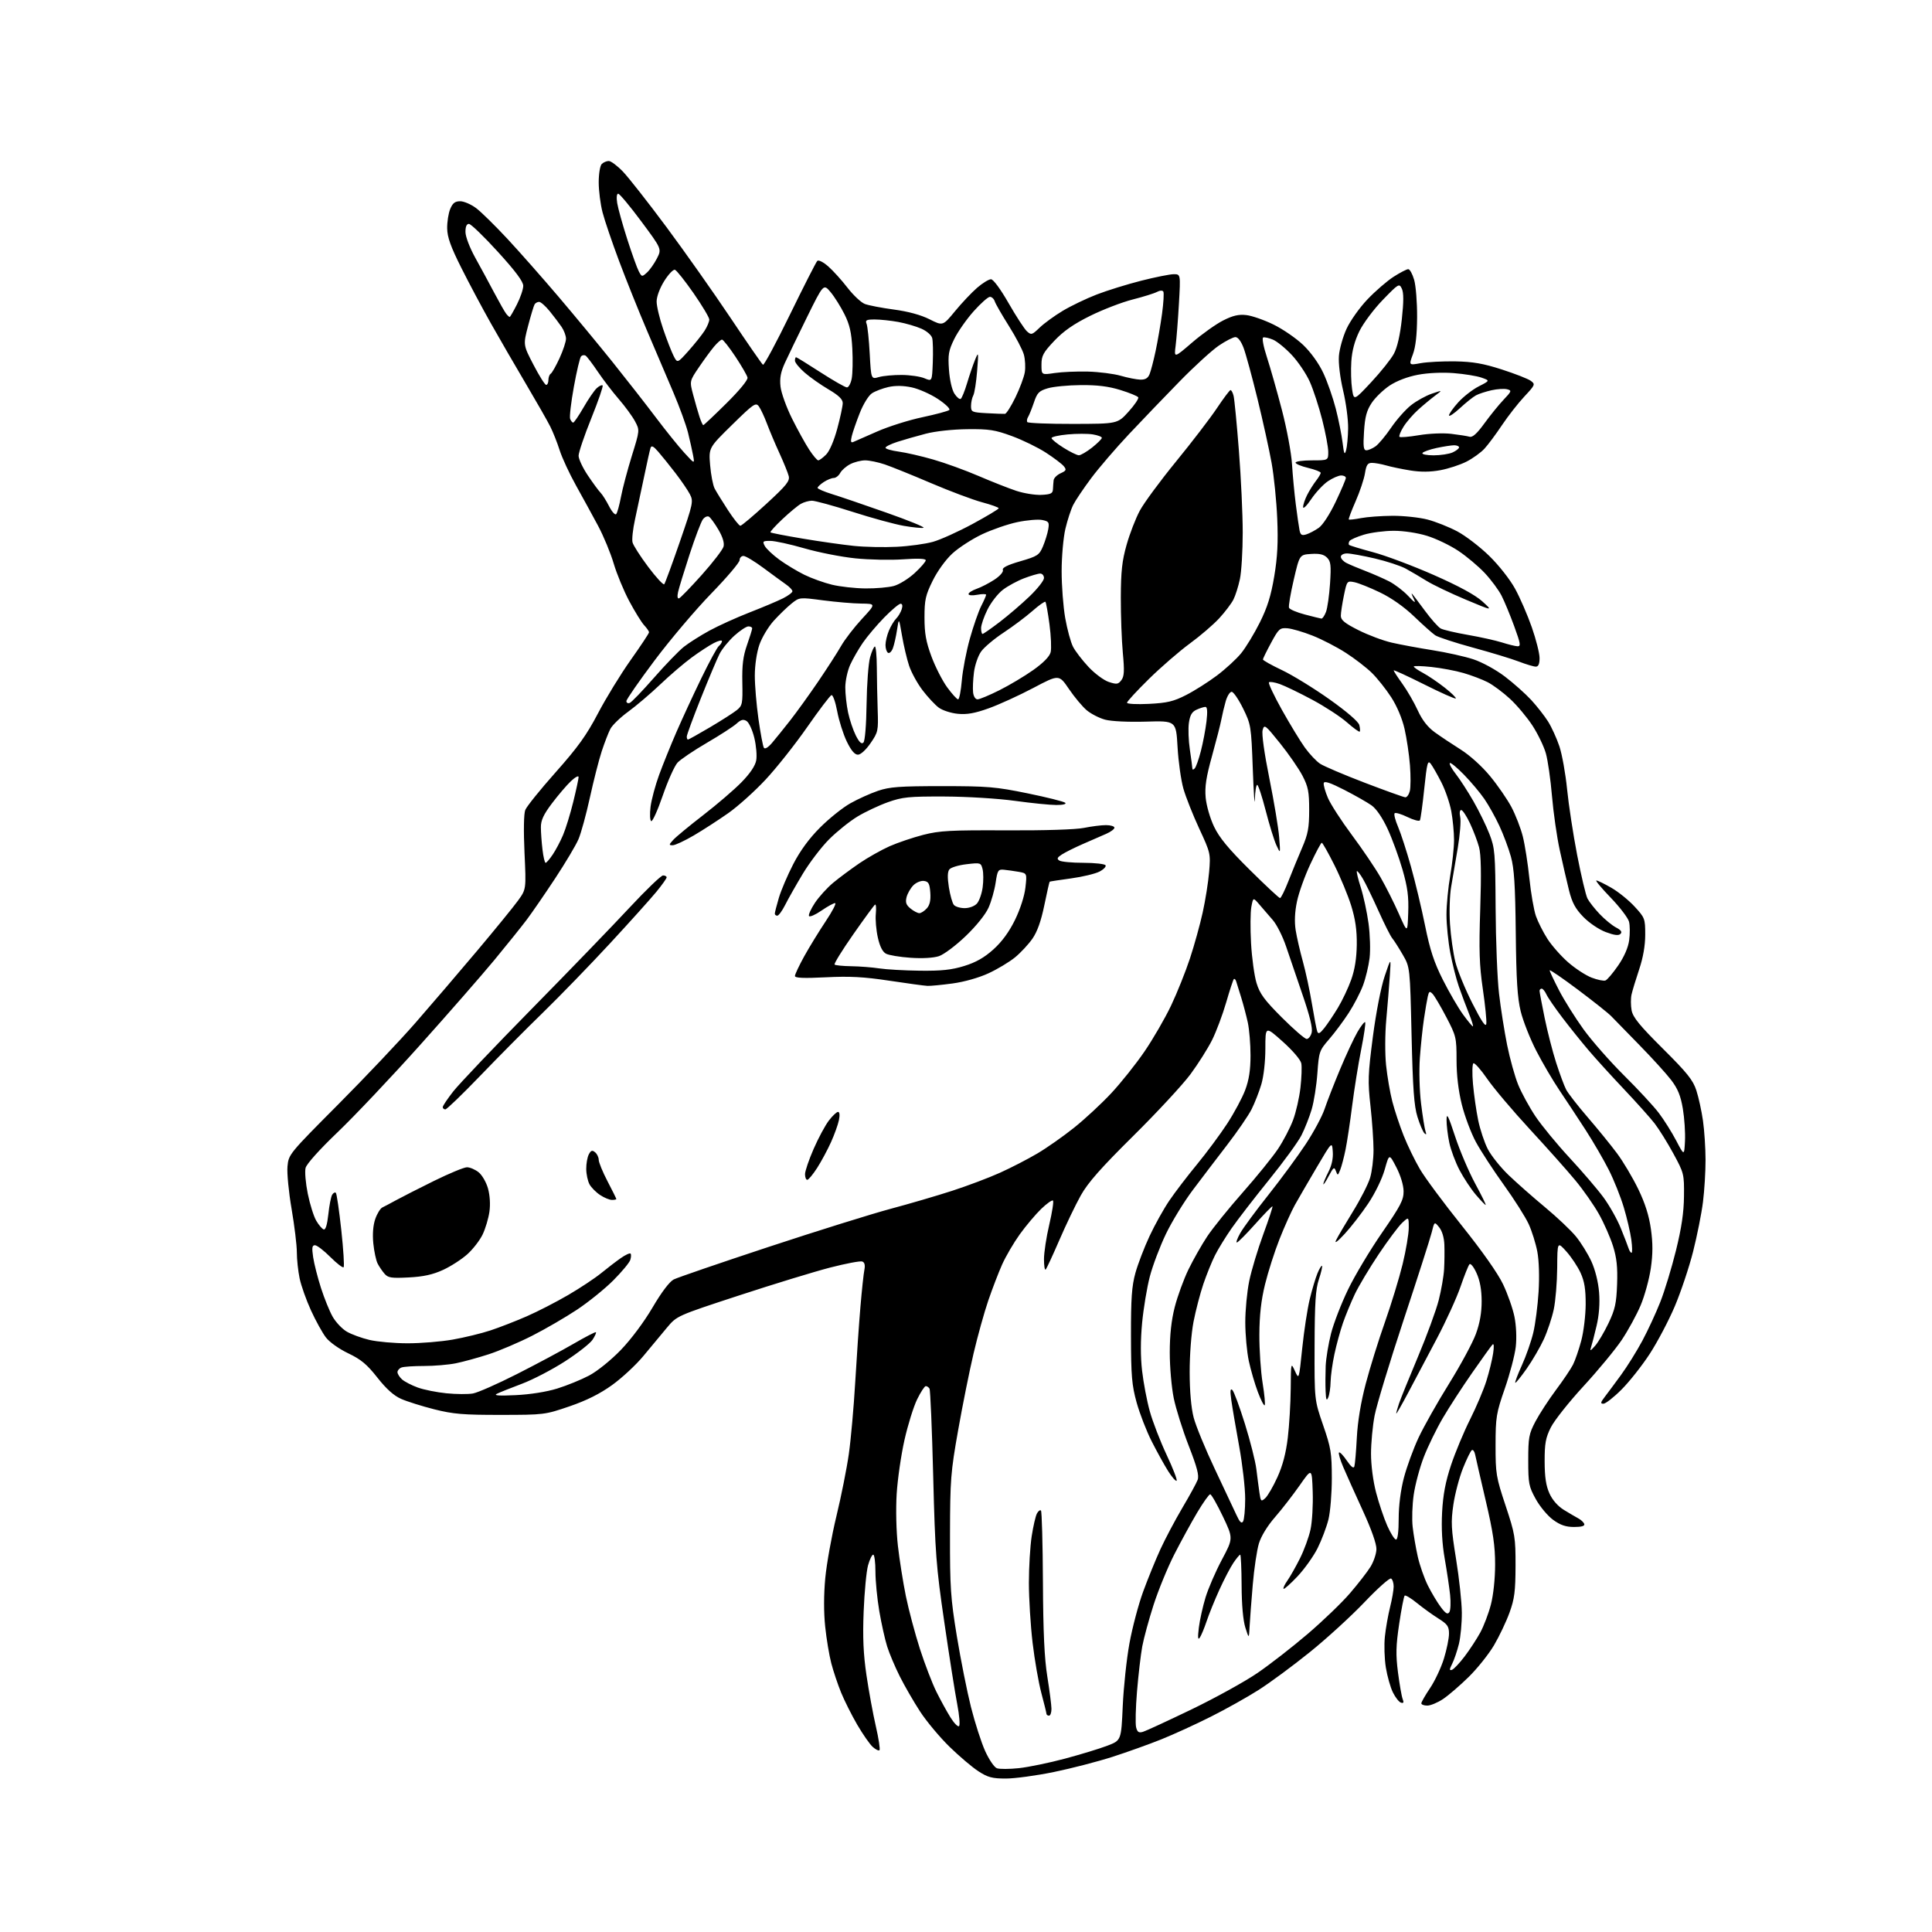 <?xml version="1.0" encoding="UTF-8" standalone="no"?>
<svg 
  version="1.1" 
  xmlns="http://www.w3.org/2000/svg" 
  xmlns:xlink="http://www.w3.org/1999/xlink" 
  xmlns:svg="http://www.w3.org/2000/svg"
  xmlns:rdf="http://www.w3.org/1999/02/22-rdf-syntax-ns#"
  xmlns:cc="http://creativecommons.org/ns#"
  xmlns:dc="http://purl.org/dc/elements/1.1/"
  viewBox="0 0 768 768"
  width="768"
  height="768"
>
<style>svg {background-color: white; }</style>"
<path stroke="none" fill="black" fill-rule="evenodd" d="M399.83,707.00C394.43,707.00 392.67,706.53 388.95,704.12C386.50,702.54 381.33,698.15 377.45,694.37C373.58,690.59 368.32,684.30 365.77,680.39C363.22,676.48 359.58,670.18 357.68,666.39C355.78,662.60 353.52,657.25 352.66,654.50C351.79,651.75 350.39,645.45 349.54,640.50C348.70,635.55 348.00,628.46 348.00,624.75C348.00,621.04 347.60,618.00 347.12,618.00C346.64,618.00 345.71,619.91 345.06,622.25C344.41,624.59 343.63,632.80 343.32,640.50C342.90,650.92 343.19,657.43 344.44,665.96C345.37,672.26 347.05,681.40 348.17,686.27C349.29,691.14 349.94,695.39 349.61,695.72C349.28,696.05 348.07,695.46 346.91,694.42C345.75,693.37 342.99,689.41 340.77,685.61C338.56,681.81 335.67,676.06 334.35,672.82C333.03,669.59 331.28,664.36 330.46,661.22C329.63,658.07 328.53,651.48 328.02,646.57C327.43,640.91 327.44,633.86 328.06,627.30C328.60,621.62 330.59,610.56 332.48,602.73C334.38,594.90 336.60,583.77 337.42,578.00C338.24,572.23 339.38,559.40 339.96,549.50C340.54,539.60 341.47,526.10 342.03,519.50C342.59,512.90 343.30,506.26 343.61,504.75C343.97,502.92 343.70,501.82 342.77,501.47C342.01,501.17 336.24,502.27 329.94,503.89C323.65,505.52 307.38,510.50 293.78,514.96C269.06,523.06 269.06,523.06 265.11,527.78C262.94,530.38 258.74,535.42 255.78,539.00C252.82,542.58 247.21,547.79 243.32,550.58C238.45,554.08 233.17,556.72 226.37,559.05C216.64,562.38 216.25,562.43 199.00,562.44C184.13,562.46 180.16,562.12 172.61,560.22C167.73,558.98 161.80,557.12 159.46,556.08C156.54,554.80 153.54,552.10 150.01,547.61C145.89,542.37 143.53,540.40 138.44,537.97C134.77,536.22 130.97,533.51 129.54,531.64C128.16,529.83 125.50,525.01 123.63,520.93C121.76,516.84 119.72,511.12 119.11,508.20C118.50,505.29 118.00,500.61 118.00,497.81C118.00,495.01 117.06,487.27 115.92,480.61C114.77,473.95 114.03,466.32 114.28,463.67C114.72,458.89 114.97,458.59 134.30,439.17C145.07,428.35 158.99,413.65 165.23,406.50C171.47,399.35 182.44,386.52 189.62,378.00C196.79,369.48 204.13,360.48 205.92,358.00C209.18,353.50 209.18,353.50 208.50,339.00C208.10,330.27 208.21,323.50 208.80,321.99C209.33,320.61 214.77,313.86 220.88,306.99C229.71,297.05 233.15,292.27 237.70,283.59C240.84,277.58 246.69,268.04 250.70,262.37C254.72,256.71 258.00,251.75 258.00,251.35C258.00,250.95 257.14,249.70 256.08,248.56C255.02,247.43 252.36,243.12 250.16,239.00C247.96,234.88 245.17,228.12 243.95,224.00C242.74,219.88 239.94,213.12 237.74,209.00C235.53,204.88 231.59,197.68 228.98,193.00C226.37,188.32 223.45,182.03 222.48,179.00C221.52,175.97 219.83,171.72 218.73,169.54C217.64,167.36 213.27,159.71 209.03,152.54C204.79,145.37 198.52,134.55 195.11,128.50C191.70,122.45 186.41,112.53 183.37,106.45C179.15,98.04 177.81,94.29 177.76,90.78C177.72,88.25 178.26,84.78 178.96,83.09C179.95,80.72 180.87,80.00 182.94,80.00C184.43,80.00 187.28,81.24 189.29,82.75C191.29,84.26 196.90,89.78 201.76,95.00C206.61,100.22 215.75,110.58 222.06,118.00C228.37,125.42 238.05,137.12 243.57,144.00C249.08,150.88 256.82,160.78 260.75,166.00C264.69,171.22 269.77,177.53 272.04,180.00C276.16,184.50 276.16,184.50 275.51,181.00C275.15,179.07 274.25,175.03 273.50,172.00C272.75,168.97 270.13,161.78 267.67,156.00C265.21,150.22 260.48,139.13 257.16,131.34C253.84,123.55 248.86,111.13 246.09,103.74C243.32,96.34 240.36,87.66 239.53,84.44C238.69,81.22 238.00,75.84 238.00,72.49C238.00,69.09 238.53,65.87 239.20,65.20C239.86,64.54 241.12,64.00 241.99,64.00C242.87,64.00 245.42,65.91 247.66,68.25C249.89,70.59 257.65,80.47 264.88,90.20C272.12,99.94 283.55,116.14 290.29,126.20C297.02,136.27 302.87,144.72 303.29,145.00C303.71,145.28 308.54,136.30 314.02,125.05C319.51,113.80 324.39,104.21 324.88,103.72C325.38,103.22 327.24,104.15 329.25,105.91C331.17,107.60 334.62,111.41 336.91,114.39C339.21,117.36 342.30,120.26 343.79,120.83C345.28,121.40 350.48,122.40 355.34,123.05C361.02,123.81 366.07,125.19 369.49,126.91C374.80,129.59 374.80,129.59 379.65,123.68C382.32,120.44 386.27,116.25 388.43,114.39C390.59,112.52 393.07,111.01 393.93,111.01C394.86,111.02 397.73,114.92 400.95,120.54C403.95,125.77 407.22,130.79 408.22,131.70C409.93,133.25 410.24,133.16 413.27,130.24C415.05,128.53 419.18,125.52 422.45,123.56C425.72,121.60 431.80,118.68 435.97,117.07C440.14,115.46 448.12,112.99 453.71,111.57C459.29,110.16 465.09,109.00 466.58,109.00C469.31,109.00 469.31,109.00 468.64,120.75C468.27,127.21 467.68,134.72 467.33,137.43C466.70,142.35 466.70,142.35 473.86,136.19C477.81,132.79 483.36,128.84 486.20,127.40C490.09,125.43 492.37,124.90 495.43,125.25C497.67,125.50 502.55,127.20 506.27,129.03C509.99,130.85 515.30,134.51 518.07,137.16C521.09,140.06 524.26,144.47 526.02,148.24C527.64,151.68 529.87,158.09 531.00,162.48C532.12,166.87 533.34,172.95 533.70,175.98C534.24,180.46 534.51,181.03 535.09,179.00C535.48,177.62 535.85,173.70 535.90,170.29C535.96,166.87 535.07,160.12 533.92,155.29C532.71,150.14 532.01,144.43 532.24,141.50C532.45,138.75 533.81,133.90 535.27,130.72C536.73,127.54 540.47,122.26 543.60,118.99C546.72,115.71 551.39,111.68 553.97,110.02C556.56,108.36 559.18,107.00 559.80,107.00C560.42,107.00 561.48,108.91 562.15,111.25C562.83,113.59 563.35,120.22 563.32,126.00C563.28,133.13 562.74,137.90 561.64,140.86C560.01,145.23 560.01,145.23 564.75,144.36C567.36,143.89 573.55,143.57 578.50,143.65C585.51,143.78 589.61,144.49 597.02,146.88C602.26,148.57 607.43,150.59 608.50,151.38C610.38,152.75 610.29,152.98 605.93,157.65C603.44,160.32 599.45,165.43 597.06,169.00C594.67,172.57 591.55,176.78 590.11,178.34C588.67,179.91 585.46,182.23 582.96,183.50C580.46,184.78 575.78,186.31 572.56,186.91C568.55,187.65 564.76,187.68 560.60,187.01C557.24,186.47 552.93,185.57 551.01,185.01C549.09,184.46 546.56,184.00 545.38,184.00C543.66,184.00 543.13,184.79 542.59,188.17C542.22,190.47 540.55,195.46 538.88,199.26C537.21,203.07 535.99,206.33 536.17,206.50C536.35,206.68 538.52,206.44 541.00,205.96C543.48,205.48 549.12,205.07 553.54,205.04C557.96,205.02 564.23,205.69 567.46,206.53C570.69,207.37 576.03,209.50 579.32,211.25C582.60,213.00 588.31,217.37 591.99,220.97C595.77,224.65 600.24,230.33 602.25,234.00C604.22,237.57 607.21,244.47 608.91,249.33C610.61,254.19 612.00,259.70 612.00,261.58C612.00,263.94 611.54,265.00 610.51,265.00C609.69,265.00 606.65,264.09 603.76,262.98C600.87,261.87 592.65,259.37 585.50,257.43C578.35,255.48 571.60,253.27 570.50,252.52C569.40,251.77 565.64,248.42 562.15,245.07C558.14,241.23 553.12,237.69 548.56,235.50C544.58,233.58 539.99,231.75 538.38,231.43C535.48,230.85 535.41,230.93 534.22,236.73C533.55,239.97 533.00,243.60 533.00,244.80C533.00,246.49 534.56,247.76 540.01,250.50C543.86,252.44 549.82,254.68 553.26,255.46C556.69,256.25 564.00,257.60 569.50,258.47C575.00,259.34 582.28,260.96 585.68,262.08C589.16,263.23 594.61,266.20 598.18,268.91C601.65,271.55 606.37,275.75 608.67,278.24C610.96,280.73 613.98,284.59 615.38,286.81C616.78,289.03 618.80,293.47 619.88,296.67C620.95,299.88 622.33,307.54 622.94,313.71C623.55,319.87 625.35,331.64 626.94,339.87C628.54,348.10 630.38,355.88 631.04,357.17C631.70,358.45 633.87,361.22 635.87,363.33C637.87,365.44 640.79,367.84 642.36,368.67C644.40,369.73 644.92,370.48 644.16,371.24C643.40,372.00 641.70,371.78 638.30,370.51C635.61,369.50 631.70,366.86 629.40,364.49C626.22,361.22 624.94,358.84 623.70,353.89C622.82,350.37 621.17,343.20 620.03,337.95C618.88,332.71 617.50,323.03 616.94,316.45C616.39,309.88 615.29,302.23 614.50,299.45C613.71,296.68 611.32,291.73 609.19,288.45C607.06,285.18 603.06,280.40 600.30,277.84C597.54,275.28 593.52,272.29 591.36,271.18C589.20,270.08 584.89,268.44 581.77,267.54C578.66,266.63 572.93,265.55 569.05,265.14C565.17,264.72 562.00,264.64 562.00,264.96C562.00,265.28 563.67,266.44 565.71,267.52C567.74,268.61 571.61,271.23 574.29,273.34C576.97,275.45 578.95,277.39 578.69,277.65C578.43,277.91 572.76,275.39 566.11,272.05C559.45,268.72 554.00,266.21 554.00,266.49C554.00,266.77 555.57,269.18 557.49,271.85C559.41,274.52 562.15,279.26 563.58,282.39C565.35,286.26 567.51,289.03 570.34,291.09C572.63,292.74 577.27,295.84 580.66,297.97C584.27,300.24 589.11,304.61 592.31,308.50C595.33,312.15 599.16,317.70 600.82,320.82C602.47,323.95 604.51,329.20 605.34,332.50C606.17,335.80 607.35,343.33 607.96,349.24C608.58,355.15 609.75,361.88 610.57,364.20C611.39,366.52 613.45,370.59 615.15,373.24C616.86,375.89 620.55,380.08 623.37,382.54C626.19,385.01 630.39,387.75 632.71,388.63C635.03,389.52 637.50,390.02 638.21,389.75C638.92,389.47 641.18,386.80 643.24,383.81C645.63,380.34 647.22,376.70 647.62,373.76C647.97,371.22 647.94,367.91 647.57,366.41C647.19,364.91 643.91,360.61 640.28,356.84C636.64,353.08 634.08,350.00 634.59,350.01C635.09,350.01 637.76,351.31 640.52,352.90C643.28,354.48 647.44,357.84 649.77,360.37C653.85,364.80 654.00,365.18 654.00,371.56C654.00,375.87 653.17,380.65 651.60,385.33C650.28,389.27 648.92,393.76 648.57,395.31C648.22,396.86 648.23,399.70 648.59,401.63C649.11,404.39 651.77,407.66 660.98,416.82C670.72,426.51 673.00,429.35 674.34,433.50C675.23,436.25 676.41,441.65 676.96,445.50C677.51,449.35 677.97,456.34 677.98,461.03C677.99,465.72 677.53,473.27 676.96,477.81C676.40,482.35 674.63,491.19 673.05,497.46C671.47,503.72 668.19,513.52 665.77,519.24C663.35,524.95 658.86,533.48 655.79,538.19C652.72,542.90 647.68,549.28 644.58,552.37C641.49,555.47 638.25,558.00 637.39,558.00C636.11,558.00 636.21,557.51 637.94,555.25C639.10,553.74 642.02,549.80 644.43,546.50C646.84,543.20 650.63,537.12 652.84,533.00C655.05,528.88 658.27,521.93 659.99,517.56C661.72,513.20 664.52,503.97 666.23,497.06C668.45,488.05 669.35,481.96 669.41,475.50C669.50,466.72 669.40,466.31 665.20,458.58C662.84,454.23 659.47,448.83 657.73,446.58C655.99,444.34 650.50,438.20 645.53,432.95C640.56,427.70 634.22,420.73 631.44,417.45C628.66,414.18 623.99,408.37 621.07,404.53C618.15,400.70 615.29,396.54 614.72,395.28C614.15,394.03 613.30,393.00 612.84,393.00C612.38,393.00 612.00,393.40 612.00,393.89C612.00,394.38 612.91,399.22 614.02,404.64C615.13,410.06 617.19,418.08 618.60,422.46C620.01,426.84 621.79,431.64 622.56,433.12C623.33,434.61 627.20,439.58 631.16,444.17C635.11,448.75 640.36,455.20 642.81,458.50C645.27,461.80 649.05,468.18 651.23,472.68C653.96,478.32 655.52,483.26 656.27,488.61C657.06,494.28 657.05,498.45 656.22,504.18C655.59,508.48 653.78,515.09 652.19,518.87C650.60,522.64 647.21,528.85 644.66,532.66C642.10,536.47 635.27,544.73 629.48,551.02C623.69,557.31 617.84,564.69 616.48,567.42C614.41,571.56 614.00,573.82 614.02,580.95C614.04,587.18 614.56,590.64 615.94,593.68C617.13,596.31 619.27,598.74 621.67,600.21C623.78,601.50 626.37,603.03 627.44,603.60C628.51,604.17 629.56,605.17 629.77,605.82C630.04,606.61 628.69,607.00 625.73,607.00C622.45,607.00 620.28,606.26 617.40,604.17C615.26,602.62 612.15,598.91 610.50,595.92C607.73,590.91 607.50,589.74 607.50,580.50C607.50,571.44 607.77,569.99 610.35,565.08C611.92,562.11 615.58,556.48 618.48,552.58C621.39,548.69 624.46,544.13 625.30,542.46C626.15,540.78 627.62,536.51 628.57,532.96C629.52,529.41 630.31,522.90 630.33,518.50C630.35,512.51 629.85,509.37 628.31,506.00C627.18,503.52 624.64,499.70 622.67,497.50C619.08,493.50 619.08,493.50 619.01,504.00C618.96,509.77 618.35,517.22 617.63,520.55C616.92,523.87 615.15,529.18 613.71,532.33C612.26,535.49 609.19,540.76 606.89,544.05C604.58,547.34 602.53,549.87 602.34,549.67C602.14,549.48 603.34,546.32 605.00,542.65C606.67,538.98 608.69,533.18 609.51,529.74C610.33,526.31 611.27,519.00 611.61,513.50C611.98,507.57 611.78,501.10 611.12,497.61C610.51,494.36 608.96,489.40 607.67,486.58C606.37,483.76 601.92,476.73 597.77,470.97C593.63,465.21 588.65,457.57 586.71,454.00C584.77,450.43 582.25,443.70 581.09,439.06C579.73,433.55 579.00,427.41 579.00,421.36C579.00,412.46 578.84,411.79 574.92,404.30C572.68,400.01 570.23,395.87 569.48,395.09C568.32,393.89 568.04,394.04 567.57,396.09C567.26,397.42 566.58,401.43 566.05,405.00C565.51,408.57 564.78,415.55 564.42,420.50C564.06,425.57 564.26,433.52 564.90,438.71C565.52,443.77 566.32,448.72 566.66,449.71C567.10,450.95 566.97,451.19 566.24,450.50C565.66,449.95 564.41,447.02 563.47,444.00C562.11,439.64 561.62,432.88 561.12,411.50C560.50,384.50 560.50,384.50 557.61,379.50C556.02,376.75 554.15,373.82 553.46,373.00C552.76,372.18 550.30,367.28 547.98,362.11C545.66,356.95 542.87,351.19 541.76,349.32C540.66,347.45 539.58,346.09 539.37,346.30C539.16,346.51 539.86,349.44 540.94,352.81C542.02,356.18 543.40,362.59 544.01,367.06C544.62,371.53 544.81,377.73 544.43,380.84C544.05,383.95 542.89,388.82 541.84,391.65C540.79,394.48 538.23,399.43 536.14,402.65C534.06,405.87 530.54,410.58 528.33,413.13C524.46,417.59 524.29,418.08 523.68,426.63C523.33,431.51 522.31,437.98 521.41,441.00C520.51,444.02 518.69,448.65 517.36,451.28C516.03,453.91 510.20,461.91 504.41,469.06C498.62,476.22 491.94,484.87 489.57,488.29C487.19,491.70 484.23,496.52 482.99,498.98C481.74,501.45 479.67,506.57 478.37,510.37C477.08,514.17 475.32,520.93 474.45,525.39C473.55,530.05 472.90,538.61 472.91,545.50C472.92,553.09 473.51,559.70 474.50,563.50C475.36,566.80 479.15,576.02 482.93,584.00C486.71,591.98 490.58,600.22 491.55,602.32C492.80,605.06 493.53,605.77 494.13,604.82C494.59,604.09 494.98,600.04 494.98,595.82C494.99,591.59 493.91,582.14 492.57,574.82C491.23,567.49 489.83,559.25 489.45,556.50C488.95,552.81 489.06,551.78 489.89,552.56C490.51,553.14 492.76,559.22 494.89,566.06C497.02,572.90 499.06,580.98 499.42,584.00C499.79,587.02 500.33,591.22 500.64,593.32C501.16,596.89 501.31,597.03 502.97,595.53C503.94,594.65 506.11,590.91 507.79,587.21C509.88,582.63 511.19,577.64 511.92,571.50C512.51,566.55 513.03,557.77 513.08,552.00C513.16,541.56 513.17,541.52 514.76,545.00C516.36,548.50 516.36,548.50 517.65,536.00C518.36,529.12 519.70,520.35 520.63,516.50C521.56,512.65 522.95,507.99 523.72,506.14C524.49,504.29 525.30,502.97 525.52,503.19C525.74,503.41 525.19,505.82 524.28,508.55C522.96,512.50 522.62,517.84 522.57,535.00C522.50,556.50 522.50,556.50 525.95,566.50C529.07,575.52 529.40,577.58 529.42,587.50C529.43,593.55 528.82,600.98 528.08,604.00C527.33,607.02 525.39,612.16 523.77,615.41C522.14,618.66 518.53,623.73 515.75,626.67C512.97,629.61 510.48,631.82 510.24,631.57C509.99,631.32 510.67,629.85 511.76,628.31C512.85,626.76 515.10,622.80 516.75,619.50C518.41,616.20 520.30,611.02 520.95,608.00C521.61,604.98 522.00,598.23 521.82,593.00C521.50,583.50 521.50,583.50 516.64,590.46C513.97,594.28 509.55,599.98 506.82,603.11C503.80,606.58 501.29,610.69 500.42,613.60C499.63,616.23 498.53,623.59 497.99,629.94C497.45,636.30 496.88,643.75 496.74,646.50C496.48,651.50 496.48,651.50 495.05,647.00C494.15,644.17 493.59,637.96 493.56,630.25C493.53,623.51 493.27,618.00 493.00,618.01C492.73,618.01 491.51,619.47 490.30,621.26C489.09,623.04 486.57,627.88 484.70,632.00C482.83,636.12 480.55,641.75 479.64,644.50C478.72,647.25 477.50,650.17 476.93,651.00C476.18,652.08 476.08,650.94 476.56,647.00C476.93,643.98 478.13,638.58 479.22,635.00C480.31,631.42 483.23,624.67 485.72,620.00C490.25,611.50 490.25,611.50 486.08,602.75C483.78,597.94 481.53,594.00 481.07,594.00C480.61,594.00 478.29,597.26 475.91,601.25C473.54,605.24 469.44,612.74 466.79,617.92C464.15,623.10 460.46,632.10 458.58,637.92C456.71,643.74 454.67,651.20 454.06,654.50C453.46,657.80 452.52,665.83 451.98,672.34C451.44,678.85 451.28,685.27 451.62,686.62C452.10,688.55 452.68,688.93 454.37,688.42C455.54,688.07 464.23,684.05 473.68,679.50C483.12,674.94 494.92,668.43 499.89,665.02C504.86,661.62 513.84,654.63 519.84,649.50C525.84,644.37 533.41,637.10 536.64,633.33C539.88,629.57 543.55,624.84 544.79,622.83C546.04,620.82 547.10,617.67 547.15,615.84C547.21,613.75 545.19,608.01 541.74,600.50C538.71,593.90 535.22,586.12 533.98,583.22C532.74,580.32 531.97,577.69 532.27,577.39C532.58,577.09 533.97,578.53 535.37,580.60C537.08,583.11 538.08,583.88 538.38,582.93C538.63,582.14 539.08,577.00 539.36,571.50C539.70,565.02 540.95,557.46 542.92,550.00C544.59,543.67 548.02,532.65 550.55,525.50C553.07,518.35 556.23,508.00 557.57,502.50C558.90,497.00 560.00,490.51 560.00,488.08C560.00,483.65 560.00,483.65 557.40,486.08C555.97,487.41 551.77,493.03 548.06,498.56C544.36,504.10 540.07,511.27 538.54,514.50C537.01,517.74 534.89,522.88 533.83,525.94C532.77,529.00 531.25,534.57 530.45,538.32C529.65,542.06 528.97,547.01 528.93,549.32C528.89,551.62 528.47,554.40 528.00,555.50C527.33,557.05 527.10,556.50 526.95,553.00C526.84,550.52 526.86,546.02 526.98,543.00C527.11,539.98 528.07,534.16 529.11,530.09C530.15,526.01 533.20,518.13 535.88,512.59C538.56,507.04 544.64,496.88 549.38,490.02C556.78,479.30 557.99,476.97 557.95,473.52C557.92,471.14 556.75,467.26 555.07,464.02C552.23,458.54 552.23,458.54 550.45,464.90C549.43,468.54 546.63,474.30 543.91,478.38C541.29,482.30 537.07,487.75 534.52,490.50C531.66,493.59 530.36,494.54 531.11,493.00C531.77,491.62 534.78,486.51 537.79,481.63C540.80,476.76 543.88,470.72 544.63,468.22C545.38,465.73 546.00,460.74 546.00,457.14C546.00,453.54 545.45,445.68 544.79,439.67C543.69,429.83 543.79,427.10 545.74,412.12C547.02,402.37 548.96,392.40 550.45,388.00C552.98,380.50 552.98,380.50 552.47,388.00C552.19,392.12 551.56,399.96 551.06,405.42C550.55,410.98 550.52,418.89 550.99,423.45C551.46,427.91 552.57,434.42 553.48,437.90C554.38,441.39 556.40,447.47 557.96,451.40C559.52,455.34 562.44,461.36 564.45,464.77C566.45,468.19 573.95,478.30 581.12,487.24C589.17,497.30 595.42,506.17 597.48,510.50C599.32,514.35 601.36,520.17 602.02,523.43C602.73,526.96 602.94,531.80 602.54,535.38C602.16,538.69 600.21,546.15 598.19,551.95C594.77,561.81 594.53,563.29 594.51,574.50C594.50,585.84 594.72,587.16 598.49,598.50C602.26,609.86 602.47,611.14 602.45,622.50C602.42,632.53 602.04,635.57 600.07,641.00C598.78,644.58 596.00,650.42 593.90,654.00C591.79,657.58 587.24,663.27 583.78,666.66C580.33,670.05 575.75,673.98 573.61,675.41C571.47,676.83 568.66,678.00 567.36,678.00C566.06,678.00 565.00,677.60 565.00,677.10C565.00,676.61 566.57,673.87 568.48,671.03C570.40,668.18 572.87,662.91 573.98,659.32C575.09,655.73 576.00,651.27 576.00,649.41C576.00,646.51 575.39,645.64 571.75,643.36C569.41,641.89 565.58,639.12 563.22,637.20C560.87,635.29 558.69,633.98 558.37,634.30C558.05,634.62 557.07,639.66 556.20,645.50C554.90,654.20 554.81,657.71 555.72,664.82C556.34,669.59 557.17,674.35 557.58,675.39C558.12,676.76 557.94,677.15 556.91,676.83C556.13,676.59 554.69,674.77 553.71,672.78C552.72,670.79 551.46,666.32 550.89,662.83C550.33,659.35 550.16,653.80 550.52,650.50C550.87,647.20 551.80,641.96 552.58,638.86C553.36,635.75 554.00,632.07 554.00,630.66C554.00,629.26 553.54,627.83 552.98,627.49C552.41,627.14 547.67,631.36 542.43,636.87C537.19,642.37 527.42,651.32 520.70,656.73C513.99,662.15 504.81,668.93 500.29,671.80C495.78,674.67 487.23,679.45 481.29,682.43C475.36,685.42 466.56,689.44 461.74,691.38C456.93,693.32 448.15,696.46 442.24,698.37C436.33,700.27 425.82,702.99 418.89,704.41C411.95,705.84 403.37,707.00 399.83,707.00zM405.04,702.87C408.83,702.46 417.04,700.77 423.29,699.10C429.53,697.43 437.13,695.12 440.17,693.95C445.70,691.84 445.70,691.84 446.31,678.17C446.65,670.65 447.84,659.45 448.97,653.28C450.09,647.11 452.53,637.89 454.39,632.78C456.25,627.68 459.35,620.07 461.27,615.88C463.19,611.70 467.11,604.29 469.98,599.43C472.86,594.57 475.60,589.56 476.07,588.31C476.73,586.57 475.88,583.31 472.55,574.76C470.14,568.57 467.45,560.03 466.58,555.79C465.71,551.55 465.00,543.41 465.00,537.70C465.00,530.61 465.63,524.85 466.99,519.53C468.09,515.25 470.54,508.54 472.44,504.62C474.35,500.70 477.70,494.80 479.89,491.50C482.08,488.20 488.44,480.32 494.02,474.00C499.60,467.68 505.89,459.91 508.01,456.74C510.13,453.57 512.83,448.40 514.01,445.25C515.19,442.10 516.51,436.30 516.95,432.35C517.40,428.41 517.55,424.07 517.29,422.71C517.01,421.28 513.90,417.63 509.91,414.06C503.00,407.87 503.00,407.87 503.00,416.76C503.00,422.01 502.34,427.86 501.39,431.07C500.50,434.06 498.75,438.52 497.50,441.00C496.24,443.48 491.92,449.77 487.90,455.00C483.88,460.23 477.71,468.32 474.20,473.00C470.68,477.68 465.86,485.55 463.48,490.50C461.10,495.45 458.22,503.07 457.08,507.42C455.94,511.78 454.56,520.07 454.01,525.84C453.36,532.73 453.35,539.29 454.00,544.92C454.54,549.64 455.91,556.88 457.06,561.00C458.20,565.12 461.20,572.89 463.72,578.26C466.25,583.63 468.05,588.28 467.73,588.61C467.41,588.93 465.91,587.23 464.39,584.84C462.88,582.46 459.93,577.12 457.84,573.00C455.74,568.88 453.04,561.90 451.82,557.50C449.92,550.61 449.61,546.94 449.58,531.00C449.55,516.14 449.90,511.22 451.35,506.00C452.35,502.43 454.87,495.85 456.96,491.38C459.04,486.92 462.58,480.56 464.83,477.25C467.08,473.94 472.02,467.46 475.83,462.85C479.63,458.23 485.02,450.96 487.81,446.69C490.60,442.41 493.84,436.38 494.99,433.29C496.50,429.26 497.10,425.35 497.10,419.53C497.10,415.06 496.61,409.18 496.02,406.45C495.42,403.73 494.24,399.25 493.39,396.50C492.54,393.75 491.64,390.87 491.40,390.11C491.15,389.34 490.73,388.94 490.46,389.21C490.19,389.48 488.82,393.67 487.41,398.53C486.00,403.39 483.48,410.09 481.82,413.43C480.15,416.77 476.29,422.88 473.25,427.00C470.20,431.12 459.99,442.15 450.54,451.50C437.56,464.35 432.46,470.14 429.62,475.22C427.55,478.92 423.72,486.90 421.10,492.97C418.48,499.03 416.04,504.29 415.67,504.66C415.30,505.03 415.00,503.18 415.00,500.54C415.00,497.90 415.94,491.72 417.10,486.81C418.25,481.89 418.92,477.59 418.58,477.25C418.24,476.91 416.13,478.40 413.89,480.56C411.65,482.73 407.83,487.26 405.40,490.63C402.98,494.00 399.82,499.40 398.37,502.63C396.93,505.86 394.45,512.33 392.85,517.00C391.25,521.67 388.63,531.12 387.01,538.00C385.39,544.88 382.63,558.60 380.88,568.50C377.91,585.25 377.69,588.13 377.64,610.00C377.60,631.09 377.88,635.23 380.36,650.42C381.89,659.72 384.42,672.40 385.98,678.60C387.55,684.80 390.07,692.64 391.60,696.03C393.12,699.42 395.22,702.51 396.26,702.90C397.30,703.29 401.25,703.27 405.04,702.87zM381.25,686.15C381.68,685.72 381.35,681.79 380.51,677.43C379.66,673.07 377.36,658.48 375.40,645.00C372.12,622.59 371.74,617.62 370.96,586.74C370.49,568.17 369.83,552.53 369.49,551.99C369.16,551.45 368.49,551.00 368.01,551.00C367.54,551.00 365.99,553.36 364.58,556.25C363.16,559.14 360.90,566.40 359.55,572.38C358.20,578.37 356.80,588.04 356.44,593.88C356.07,600.00 356.27,608.74 356.93,614.50C357.55,620.00 358.98,628.98 360.09,634.46C361.21,639.94 363.73,649.39 365.68,655.46C367.64,661.53 370.59,669.20 372.23,672.50C373.87,675.80 376.39,680.40 377.84,682.72C379.28,685.04 380.82,686.58 381.25,686.15zM417.00,682.00C416.45,682.00 415.99,681.66 415.98,681.25C415.96,680.84 415.05,677.12 413.95,673.00C412.85,668.88 411.28,659.88 410.47,653.01C409.66,646.13 409.00,635.42 409.00,629.20C409.00,622.97 409.50,614.65 410.11,610.69C410.72,606.74 411.65,602.67 412.19,601.66C412.72,600.65 413.45,600.12 413.80,600.47C414.15,600.82 414.50,613.57 414.58,628.80C414.68,648.87 415.16,659.26 416.33,666.50C417.21,672.00 417.95,677.74 417.97,679.25C417.99,680.76 417.55,682.00 417.00,682.00zM577.17,663.79C577.90,663.55 580.17,661.15 582.20,658.47C584.24,655.79 587.04,651.50 588.44,648.94C589.83,646.38 591.72,641.41 592.64,637.89C593.63,634.11 594.32,627.63 594.33,622.00C594.34,614.51 593.55,609.12 590.59,596.50C588.53,587.70 586.64,579.47 586.39,578.21C586.14,576.95 585.55,576.16 585.08,576.45C584.61,576.74 583.02,579.99 581.55,583.66C580.08,587.33 578.36,593.86 577.73,598.17C576.73,605.05 576.86,607.70 578.81,619.76C580.04,627.32 581.07,636.88 581.10,641.00C581.14,645.12 580.61,650.75 579.94,653.50C579.26,656.25 578.06,659.79 577.27,661.36C576.11,663.66 576.09,664.14 577.17,663.79zM576.14,640.85C576.62,640.11 576.76,637.02 576.44,634.00C576.12,630.98 575.16,624.50 574.30,619.62C573.26,613.70 572.92,607.54 573.26,601.12C573.64,594.12 574.61,589.01 576.82,582.36C578.50,577.33 581.90,569.18 584.38,564.24C586.86,559.30 589.79,552.39 590.88,548.88C591.98,545.37 593.17,540.48 593.54,538.00C593.96,535.18 593.86,533.87 593.27,534.50C592.75,535.05 589.12,540.11 585.19,545.75C581.26,551.38 576.01,559.48 573.51,563.75C571.01,568.01 567.62,574.97 565.98,579.21C564.34,583.46 562.54,590.21 561.97,594.21C561.39,598.22 561.21,603.98 561.56,607.00C561.90,610.02 562.81,615.32 563.58,618.76C564.35,622.20 566.16,627.38 567.60,630.26C569.04,633.14 571.36,637.01 572.74,638.85C574.67,641.42 575.46,641.89 576.14,640.85zM554.94,612.00C555.60,612.00 556.00,608.85 556.00,603.69C556.00,598.49 556.78,592.40 558.07,587.44C559.22,583.07 561.84,575.90 563.90,571.50C565.96,567.10 571.42,557.42 576.04,550.00C580.65,542.58 585.46,533.67 586.71,530.20C588.26,525.95 588.99,521.73 588.98,517.20C588.96,512.67 588.31,509.07 586.95,506.08C585.83,503.60 584.59,502.06 584.13,502.58C583.68,503.09 582.08,507.10 580.57,511.50C579.06,515.90 574.85,525.12 571.22,532.00C567.58,538.88 562.46,548.55 559.84,553.50C557.21,558.45 555.05,562.23 555.03,561.90C555.01,561.57 555.51,559.77 556.14,557.90C556.77,556.03 560.15,547.68 563.66,539.34C567.17,531.01 570.88,520.88 571.91,516.84C572.94,512.80 573.90,507.25 574.05,504.50C574.21,501.75 574.25,497.41 574.16,494.86C574.06,492.00 573.27,489.32 572.10,487.88C570.20,485.53 570.20,485.53 569.09,490.02C568.47,492.48 563.44,508.16 557.91,524.86C552.38,541.57 547.22,558.59 546.43,562.70C545.64,566.81 545.00,573.65 545.00,577.90C545.00,582.43 545.83,588.80 547.02,593.32C548.12,597.55 550.12,603.48 551.46,606.51C552.80,609.53 554.36,612.00 554.94,612.00zM502.73,558.61C502.43,558.90 501.21,556.52 500.01,553.32C498.80,550.12 497.19,544.58 496.42,541.00C495.66,537.42 495.03,530.54 495.02,525.71C495.01,520.87 495.72,513.45 496.59,509.21C497.47,504.97 499.98,496.62 502.17,490.66C504.36,484.70 506.01,479.70 505.83,479.55C505.65,479.40 502.57,482.55 499.00,486.55C495.43,490.55 492.13,493.86 491.69,493.91C491.24,493.96 491.83,492.29 493.01,490.20C494.18,488.11 499.23,481.25 504.24,474.95C509.24,468.65 515.91,459.57 519.07,454.78C522.24,449.98 525.60,443.69 526.56,440.81C527.52,437.93 530.29,430.83 532.71,425.04C535.13,419.24 538.26,412.55 539.65,410.17C541.04,407.79 542.40,406.06 542.67,406.34C542.94,406.61 542.23,411.48 541.10,417.16C539.96,422.85 538.35,432.90 537.51,439.50C536.68,446.10 535.49,453.98 534.87,457.00C534.26,460.02 533.31,463.62 532.77,465.00C531.83,467.36 531.74,467.39 531.04,465.50C530.39,463.74 530.05,463.98 528.19,467.50C527.04,469.70 526.07,471.14 526.04,470.71C526.02,470.28 526.92,468.11 528.05,465.89C529.39,463.28 530.00,460.44 529.80,457.79C529.50,453.71 529.50,453.71 523.38,464.10C520.01,469.82 516.12,476.52 514.73,479.00C513.35,481.48 510.60,487.57 508.63,492.56C506.66,497.54 504.07,505.64 502.87,510.56C501.32,516.86 500.66,522.74 500.62,530.50C500.59,536.55 501.17,545.23 501.91,549.79C502.65,554.35 503.02,558.32 502.73,558.61zM188.00,553.93C189.93,553.59 197.80,550.12 205.50,546.21C213.20,542.31 223.32,536.89 228.00,534.17C232.68,531.45 236.67,529.38 236.89,529.58C237.10,529.78 236.50,531.12 235.55,532.56C234.61,534.00 229.71,537.85 224.67,541.11C219.63,544.37 211.90,548.40 207.50,550.06C203.10,551.71 198.60,553.51 197.50,554.06C196.10,554.75 198.35,554.91 205.00,554.59C210.73,554.32 217.28,553.28 221.50,551.97C225.35,550.78 231.06,548.45 234.18,546.80C237.42,545.09 242.83,540.72 246.77,536.65C250.84,532.44 256.03,525.49 259.40,519.74C262.96,513.67 266.14,509.47 267.81,508.61C269.29,507.85 286.25,502.04 305.50,495.68C324.75,489.33 346.57,482.52 354.00,480.53C361.43,478.55 372.45,475.32 378.50,473.36C384.55,471.40 393.10,468.18 397.50,466.19C401.90,464.21 408.58,460.76 412.34,458.54C416.11,456.32 422.69,451.70 426.96,448.28C431.24,444.87 437.88,438.70 441.72,434.59C445.56,430.48 451.51,423.02 454.93,418.02C458.36,413.01 463.13,404.77 465.54,399.69C467.94,394.62 471.31,386.20 473.03,380.98C474.75,375.77 477.03,367.55 478.09,362.72C479.16,357.89 480.31,350.63 480.65,346.58C481.26,339.37 481.18,339.00 476.70,329.36C474.19,323.94 471.36,316.80 470.42,313.50C469.48,310.20 468.43,302.77 468.10,297.00C467.50,286.50 467.50,286.50 455.50,286.86C448.50,287.06 441.75,286.74 439.30,286.08C436.98,285.46 433.70,283.77 431.99,282.34C430.29,280.91 427.11,277.11 424.93,273.90C420.97,268.07 420.97,268.07 410.74,273.48C405.11,276.45 397.16,280.08 393.07,281.55C387.51,283.55 384.42,284.10 380.75,283.75C378.06,283.49 374.65,282.39 373.18,281.30C371.70,280.21 368.81,277.11 366.75,274.41C364.69,271.71 362.28,267.32 361.39,264.66C360.50,262.00 359.23,256.60 358.56,252.66C357.33,245.50 357.33,245.50 356.58,250.41C356.17,253.11 355.42,256.40 354.92,257.72C354.41,259.04 353.55,259.84 353.00,259.50C352.45,259.16 352.00,257.77 352.00,256.41C352.00,255.05 352.61,252.47 353.36,250.68C354.11,248.89 355.40,246.74 356.23,245.91C357.06,245.08 358.05,243.42 358.44,242.20C358.88,240.80 358.72,240.00 357.98,240.00C357.35,240.00 354.42,242.47 351.47,245.48C348.53,248.50 344.72,253.00 343.01,255.49C341.30,257.97 339.03,261.92 337.97,264.25C336.91,266.59 336.03,270.62 336.02,273.20C336.01,275.79 336.51,280.29 337.12,283.20C337.74,286.12 339.13,290.24 340.20,292.37C341.58,295.09 342.48,295.92 343.22,295.18C343.85,294.55 344.36,288.28 344.48,279.81C344.59,271.94 345.21,263.59 345.88,261.25C346.54,258.91 347.40,257.00 347.79,257.00C348.18,257.00 348.52,260.71 348.55,265.25C348.58,269.79 348.73,277.41 348.89,282.18C349.18,290.51 349.06,291.06 346.05,295.43C344.20,298.12 342.13,300.00 341.03,300.00C339.75,300.00 338.33,298.32 336.60,294.75C335.21,291.86 333.49,286.46 332.80,282.74C332.11,279.03 331.08,276.14 330.52,276.32C329.96,276.50 325.60,282.24 320.84,289.08C316.08,295.91 308.66,305.28 304.35,309.89C300.05,314.51 293.37,320.51 289.51,323.23C285.65,325.94 279.50,329.93 275.83,332.08C272.15,334.24 268.37,336.00 267.42,336.00C265.83,336.00 265.85,335.82 267.60,333.89C268.64,332.73 274.00,328.30 279.50,324.05C285.00,319.80 291.86,313.92 294.74,310.97C298.12,307.53 300.20,304.45 300.60,302.30C300.95,300.48 300.61,296.44 299.86,293.33C299.11,290.23 297.73,287.21 296.79,286.63C295.48,285.81 294.57,286.04 292.79,287.65C291.53,288.80 286.23,292.23 281.00,295.28C275.77,298.33 270.52,301.88 269.33,303.16C268.14,304.45 265.50,310.33 263.46,316.24C261.43,322.14 259.36,326.72 258.86,326.41C258.36,326.10 258.25,323.52 258.61,320.68C258.98,317.83 260.51,312.12 262.02,308.00C263.53,303.88 266.62,296.23 268.89,291.00C271.16,285.77 275.60,276.18 278.76,269.67C281.92,263.16 285.06,257.37 285.75,256.80C286.44,256.22 287.00,255.35 287.00,254.85C287.00,254.36 285.54,254.70 283.75,255.63C281.96,256.55 278.02,259.12 275.00,261.34C271.98,263.55 266.35,268.36 262.50,272.03C258.65,275.69 252.92,280.57 249.77,282.87C246.61,285.16 243.40,288.27 242.62,289.77C241.84,291.27 240.30,295.28 239.18,298.68C238.07,302.07 235.96,310.34 234.49,317.05C233.02,323.76 230.98,331.21 229.95,333.61C228.93,336.00 224.74,343.03 220.65,349.23C216.56,355.43 211.48,362.81 209.36,365.63C207.23,368.45 201.45,375.65 196.51,381.63C191.56,387.61 178.25,402.85 166.91,415.50C155.58,428.15 140.87,443.70 134.22,450.06C127.01,456.96 121.86,462.69 121.47,464.28C121.10,465.74 121.50,470.36 122.35,474.54C123.20,478.72 124.71,483.54 125.71,485.24C126.70,486.95 128.04,488.51 128.67,488.72C129.42,488.97 130.07,486.86 130.52,482.70C130.89,479.18 131.58,475.68 132.05,474.92C132.51,474.17 133.17,473.84 133.51,474.18C133.85,474.52 134.82,481.17 135.67,488.96C136.51,496.75 136.93,503.40 136.59,503.74C136.26,504.08 133.88,502.25 131.31,499.68C128.74,497.10 125.99,495.00 125.20,495.00C124.06,495.00 123.92,495.97 124.48,499.75C124.87,502.36 126.27,507.88 127.60,512.00C128.92,516.12 131.01,521.27 132.25,523.44C133.49,525.61 136.01,528.27 137.86,529.35C139.71,530.43 143.76,531.91 146.86,532.64C149.96,533.37 156.78,533.98 162.00,533.98C167.22,533.99 175.31,533.33 179.97,532.51C184.63,531.69 191.38,530.05 194.97,528.86C198.56,527.67 205.05,525.15 209.39,523.25C213.72,521.36 221.15,517.54 225.89,514.77C230.62,512.01 236.53,508.09 239.00,506.07C241.47,504.05 244.99,501.36 246.81,500.09C248.63,498.82 250.36,498.02 250.65,498.32C250.94,498.61 250.90,499.74 250.55,500.83C250.21,501.93 247.18,505.57 243.82,508.94C240.47,512.31 233.99,517.54 229.43,520.58C224.87,523.61 216.83,528.29 211.57,530.96C206.31,533.64 198.52,536.96 194.25,538.35C189.99,539.73 184.12,541.34 181.20,541.93C178.29,542.52 172.59,543.00 168.53,543.00C164.48,543.00 160.45,543.27 159.58,543.61C158.71,543.94 158.00,544.77 158.00,545.45C158.00,546.13 158.81,547.42 159.80,548.32C160.79,549.21 163.60,550.67 166.05,551.56C168.50,552.45 173.65,553.48 177.50,553.86C181.35,554.24 186.07,554.27 188.00,553.93zM634.06,535.00C635.29,533.62 637.69,529.58 639.40,526.00C642.02,520.50 642.55,518.11 642.82,510.50C643.06,503.68 642.67,500.00 641.20,495.33C640.13,491.93 637.63,486.23 635.63,482.67C633.64,479.10 629.42,473.06 626.25,469.24C623.09,465.41 614.94,456.27 608.15,448.92C601.36,441.57 593.73,432.54 591.19,428.85C588.65,425.16 586.18,422.39 585.71,422.68C585.24,422.97 585.16,426.65 585.53,430.86C585.90,435.06 586.83,441.54 587.59,445.26C588.35,448.98 590.07,454.15 591.41,456.76C592.75,459.37 596.46,464.02 599.67,467.10C602.88,470.18 609.39,475.92 614.15,479.87C618.90,483.81 624.43,489.04 626.44,491.49C628.44,493.93 631.21,498.41 632.60,501.43C634.12,504.76 635.33,509.59 635.66,513.71C636.01,518.14 635.67,522.76 634.67,527.00C633.83,530.58 632.84,534.40 632.48,535.50C631.93,537.19 632.18,537.11 634.06,535.00zM162.50,507.80C155.62,508.16 154.27,507.96 152.88,506.36C151.99,505.34 150.74,503.51 150.12,502.30C149.49,501.08 148.72,497.48 148.40,494.30C148.03,490.61 148.31,487.08 149.16,484.60C149.90,482.45 151.18,480.37 152.00,479.98C152.82,479.59 155.30,478.28 157.50,477.07C159.70,475.86 166.45,472.43 172.50,469.44C178.55,466.46 184.45,464.01 185.62,464.01C186.78,464.00 188.85,464.88 190.22,465.96C191.61,467.05 193.28,469.93 193.98,472.42C194.75,475.18 194.97,478.78 194.55,481.71C194.17,484.35 192.97,488.38 191.87,490.69C190.78,492.99 188.05,496.53 185.81,498.55C183.57,500.57 179.21,503.39 176.12,504.81C172.04,506.68 168.31,507.50 162.50,507.80zM648.56,498.00C648.91,498.00 648.86,495.64 648.47,492.75C648.07,489.86 646.73,484.10 645.48,479.95C644.24,475.79 641.57,469.10 639.54,465.08C637.51,461.06 633.34,453.88 630.27,449.13C627.20,444.38 622.54,437.32 619.91,433.42C617.29,429.53 613.13,422.45 610.68,417.68C608.23,412.92 605.45,405.88 604.51,402.05C603.19,396.66 602.74,389.60 602.54,370.79C602.33,351.77 601.91,345.20 600.60,340.50C599.68,337.20 597.62,331.70 596.02,328.27C594.43,324.84 591.74,320.03 590.05,317.58C588.37,315.13 584.72,310.79 581.94,307.94C579.17,305.09 576.64,303.02 576.33,303.34C576.02,303.65 577.09,305.62 578.72,307.70C580.35,309.79 583.50,314.65 585.71,318.50C587.92,322.35 590.78,328.20 592.06,331.50C594.25,337.13 594.40,338.94 594.53,361.00C594.60,373.93 595.21,389.23 595.89,395.00C596.56,400.77 598.01,409.95 599.10,415.38C600.20,420.82 602.17,427.92 603.49,431.16C604.80,434.40 607.91,440.08 610.38,443.78C612.86,447.47 618.98,454.91 623.99,460.31C628.99,465.70 635.02,472.74 637.39,475.96C639.75,479.17 642.85,484.66 644.26,488.15C645.68,491.64 647.08,495.29 647.39,496.25C647.69,497.21 648.22,498.00 648.56,498.00zM590.58,479.00C590.35,479.00 588.60,477.18 586.69,474.95C584.79,472.73 581.88,468.34 580.22,465.20C578.57,462.07 576.72,457.12 576.11,454.20C575.50,451.29 575.02,447.24 575.03,445.20C575.06,442.18 575.68,443.38 578.41,451.69C580.25,457.29 583.84,465.73 586.38,470.44C588.93,475.15 590.82,479.00 590.58,479.00zM243.25,476.99C242.29,476.99 240.18,476.12 238.57,475.05C236.95,473.99 235.06,472.08 234.35,470.81C233.65,469.54 233.05,466.78 233.04,464.68C233.02,462.59 233.48,459.97 234.07,458.87C234.92,457.27 235.43,457.11 236.57,458.06C237.36,458.71 238.00,460.06 238.00,461.05C238.00,462.04 239.57,465.88 241.50,469.57C243.43,473.26 245.00,476.45 245.00,476.64C245.00,476.84 244.21,477.00 243.25,476.99zM320.90,469.00C320.40,469.00 320.01,467.99 320.01,466.75C320.02,465.51 321.56,460.99 323.43,456.71C325.30,452.42 328.02,447.36 329.47,445.46C330.92,443.56 332.56,442.00 333.13,442.00C333.76,442.00 333.90,443.26 333.49,445.25C333.12,447.04 331.71,450.98 330.35,454.00C328.99,457.02 326.51,461.64 324.84,464.25C323.16,466.86 321.39,469.00 320.90,469.00zM669.81,453.55C669.97,450.27 669.59,444.51 668.96,440.74C668.08,435.54 666.96,432.79 664.29,429.29C662.35,426.76 656.66,420.50 651.64,415.38C646.61,410.26 641.60,405.12 640.50,403.96C639.40,402.80 633.44,398.06 627.25,393.42C621.06,388.78 616.01,385.32 616.02,385.74C616.03,386.16 617.72,389.74 619.77,393.71C621.82,397.67 626.20,404.64 629.50,409.21C632.80,413.77 640.04,422.00 645.58,427.50C651.13,433.00 657.35,439.71 659.40,442.42C661.46,445.13 664.57,450.08 666.32,453.42C669.50,459.50 669.50,459.50 669.81,453.55zM177.03,441.00C176.46,441.00 176.00,440.59 176.00,440.09C176.00,439.59 177.89,436.78 180.19,433.84C182.50,430.90 196.56,416.11 211.44,400.97C226.32,385.84 243.82,367.72 250.32,360.72C256.83,353.73 262.79,348.00 263.57,348.00C264.36,348.00 265.00,348.35 265.00,348.77C265.00,349.19 263.16,351.78 260.91,354.52C258.66,357.26 250.38,366.48 242.50,375.00C234.62,383.52 222.62,395.90 215.84,402.51C209.05,409.11 197.78,420.47 190.78,427.76C183.78,435.04 177.59,441.00 177.03,441.00zM519.43,413.00C520.18,413.00 521.07,411.85 521.42,410.45C521.85,408.74 520.69,403.91 517.87,395.70C515.57,388.99 512.58,380.23 511.24,376.23C509.89,372.23 507.51,367.50 505.95,365.73C504.39,363.95 502.00,361.19 500.64,359.58C498.15,356.67 498.15,356.67 497.43,360.50C497.04,362.60 496.98,369.09 497.31,374.91C497.63,380.73 498.61,387.86 499.48,390.74C500.79,395.05 502.59,397.50 509.58,404.49C514.26,409.17 518.69,413.00 519.43,413.00zM526.37,408.74C527.59,407.23 530.03,403.60 531.80,400.68C533.57,397.75 535.97,392.69 537.13,389.43C538.55,385.44 539.27,380.89 539.34,375.50C539.41,369.75 538.78,365.41 537.13,360.05C535.86,355.96 532.83,348.65 530.40,343.80C527.97,338.96 525.73,335.00 525.43,335.00C525.12,335.00 523.07,338.83 520.88,343.52C518.68,348.20 516.29,354.87 515.57,358.35C514.69,362.53 514.52,366.39 515.05,369.77C515.50,372.57 516.78,378.16 517.90,382.18C519.02,386.21 520.65,393.77 521.51,399.00C522.38,404.23 523.33,409.18 523.62,410.00C524.03,411.16 524.65,410.88 526.37,408.74zM590.83,406.97C591.01,405.80 590.39,399.58 589.45,393.17C588.06,383.66 587.87,377.75 588.42,361.27C588.88,347.27 588.74,339.73 587.95,336.77C587.32,334.42 585.69,330.14 584.33,327.25C582.97,324.36 581.40,322.00 580.85,322.00C580.27,322.00 580.10,323.18 580.46,324.80C580.80,326.34 580.36,331.86 579.49,337.05C578.62,342.25 577.44,349.20 576.86,352.50C576.28,355.80 576.07,362.48 576.40,367.34C576.72,372.20 577.68,378.95 578.52,382.34C579.36,385.73 582.40,393.14 585.27,398.80C588.96,406.07 590.60,408.48 590.83,406.97zM585.50,408.00C585.76,408.00 585.03,405.64 583.87,402.75C582.72,399.86 580.93,395.09 579.91,392.15C578.88,389.21 577.36,383.20 576.52,378.79C575.68,374.38 575.00,367.57 575.00,363.64C575.00,359.71 575.68,352.68 576.50,348.00C577.32,343.32 578.00,337.00 578.00,333.93C578.00,330.87 577.51,325.72 576.91,322.48C576.31,319.24 574.55,314.10 572.99,311.05C571.44,308.00 569.54,304.67 568.78,303.66C567.55,302.03 567.25,303.18 566.16,313.55C565.49,320.00 564.71,325.66 564.43,326.11C564.15,326.56 561.92,325.97 559.48,324.78C557.04,323.59 554.75,322.92 554.39,323.28C554.02,323.64 554.64,326.09 555.77,328.72C556.89,331.35 559.19,338.45 560.88,344.50C562.58,350.55 565.11,361.12 566.50,368.00C568.45,377.65 570.07,382.55 573.57,389.50C576.07,394.45 579.66,400.64 581.56,403.25C583.46,405.86 585.23,408.00 585.50,408.00zM368.68,391.90C367.48,391.85 360.65,390.92 353.50,389.84C343.38,388.31 337.79,388.01 328.25,388.49C319.41,388.93 316.00,388.78 316.00,387.96C316.00,387.34 317.66,383.83 319.68,380.16C321.71,376.50 325.55,370.24 328.21,366.25C330.88,362.26 332.57,359.00 331.96,359.00C331.36,359.00 328.89,360.35 326.49,362.01C324.09,363.66 321.88,364.62 321.59,364.14C321.29,363.66 322.36,361.30 323.96,358.88C325.57,356.47 328.82,352.89 331.19,350.92C333.56,348.95 338.25,345.47 341.61,343.17C344.98,340.88 350.38,337.84 353.61,336.40C356.85,334.97 362.88,332.93 367.00,331.87C373.52,330.20 377.84,329.97 400.00,330.08C415.23,330.16 427.67,329.76 430.89,329.10C433.85,328.50 437.79,328.00 439.64,328.00C441.49,328.00 443.00,328.46 443.00,329.02C443.00,329.58 441.54,330.67 439.75,331.45C437.96,332.24 433.80,334.05 430.50,335.49C427.20,336.93 423.43,338.81 422.12,339.66C420.23,340.90 420.02,341.40 421.12,342.09C421.88,342.58 426.19,342.98 430.69,342.98C435.20,342.99 439.15,343.43 439.47,343.96C439.80,344.48 438.70,345.62 437.04,346.48C435.37,347.34 430.29,348.56 425.75,349.18C421.21,349.80 417.39,350.38 417.26,350.48C417.13,350.57 416.18,354.78 415.14,359.83C413.86,366.08 412.34,370.34 410.42,373.12C408.86,375.37 405.74,378.72 403.49,380.57C401.23,382.41 396.49,385.27 392.94,386.90C389.12,388.67 383.32,390.31 378.68,390.94C374.38,391.52 369.88,391.96 368.68,391.90zM365.64,385.87C374.27,385.97 378.26,385.55 383.30,383.99C387.94,382.56 391.27,380.67 394.89,377.41C398.29,374.35 401.13,370.47 403.48,365.67C405.56,361.40 407.24,356.20 407.62,352.82C408.26,347.14 408.26,347.14 404.88,346.55C403.02,346.23 400.39,345.86 399.04,345.73C396.79,345.52 396.51,345.95 395.78,350.88C395.34,353.84 394.08,358.29 392.98,360.78C391.78,363.48 388.11,368.05 383.88,372.11C379.97,375.86 375.20,379.44 373.23,380.09C371.07,380.80 366.64,381.06 361.96,380.73C357.72,380.44 353.33,379.71 352.20,379.11C350.83,378.38 349.74,376.22 348.95,372.67C348.29,369.74 347.93,365.50 348.15,363.25C348.36,361.01 348.23,359.36 347.84,359.60C347.46,359.83 343.56,365.16 339.17,371.44C334.78,377.72 331.45,383.11 331.76,383.43C332.08,383.74 335.07,384.04 338.42,384.09C341.76,384.14 346.75,384.53 349.50,384.95C352.25,385.38 359.52,385.79 365.64,385.87zM559.79,362.83C560.02,356.40 559.54,352.73 557.53,345.72C556.12,340.82 553.47,333.55 551.63,329.57C549.55,325.07 547.13,321.52 545.23,320.16C543.55,318.97 538.65,316.18 534.34,313.97C528.70,311.09 526.42,310.34 526.21,311.30C526.05,312.04 526.80,314.70 527.87,317.20C528.94,319.70 533.23,326.33 537.40,331.93C541.57,337.53 546.71,345.12 548.82,348.81C550.93,352.49 554.20,358.99 556.08,363.26C559.50,371.02 559.50,371.02 559.79,362.83zM308.98,364.00C308.44,364.00 308.00,363.63 308.00,363.18C308.00,362.73 308.72,359.92 309.60,356.93C310.48,353.94 313.06,347.90 315.33,343.50C318.08,338.18 321.64,333.31 325.98,328.97C329.57,325.37 334.98,321.04 338.00,319.34C341.02,317.63 345.98,315.40 349.00,314.37C353.65,312.79 357.59,312.50 374.50,312.50C392.60,312.50 395.83,312.77 408.50,315.37C416.20,316.95 422.93,318.63 423.45,319.12C424.01,319.64 422.55,320.00 419.91,320.00C417.44,320.00 410.04,319.26 403.46,318.35C396.73,317.42 384.51,316.67 375.50,316.63C361.25,316.58 358.79,316.82 353.00,318.87C349.43,320.14 343.95,322.72 340.84,324.60C337.73,326.49 332.67,330.55 329.60,333.62C326.52,336.70 321.81,342.88 319.12,347.35C316.43,351.83 313.27,357.41 312.10,359.75C310.92,362.09 309.52,364.00 308.98,364.00zM365.46,363.00C366.13,363.00 367.46,362.15 368.41,361.10C369.61,359.77 370.03,357.90 369.81,354.85C369.55,351.25 369.12,350.45 367.31,350.19C366.10,350.02 364.22,350.78 363.09,351.91C361.97,353.03 360.75,355.16 360.37,356.64C359.85,358.74 360.20,359.74 361.96,361.17C363.20,362.18 364.78,363.00 365.46,363.00zM383.47,361.00C385.32,361.00 387.39,360.22 388.34,359.18C389.25,358.17 390.27,355.28 390.62,352.75C390.97,350.21 390.95,346.95 390.59,345.50C389.94,342.93 389.78,342.88 384.21,343.54C381.07,343.90 378.00,344.83 377.40,345.59C376.64,346.54 376.58,348.76 377.19,352.69C377.69,355.83 378.58,358.99 379.17,359.70C379.76,360.42 381.70,361.00 383.47,361.00zM508.83,357.00C509.22,357.00 510.72,353.96 512.17,350.25C513.62,346.54 516.07,340.57 517.61,337.00C519.95,331.58 520.41,329.09 520.42,322.00C520.42,314.73 520.03,312.75 517.75,308.35C516.27,305.52 512.26,299.72 508.83,295.45C502.90,288.08 502.56,287.82 501.91,290.24C501.50,291.76 502.58,299.47 504.60,309.47C506.45,318.65 508.20,329.16 508.49,332.83C509.01,339.50 509.01,339.50 507.39,336.00C506.50,334.07 504.59,327.89 503.14,322.25C501.69,316.61 500.17,312.00 499.75,312.00C499.34,312.00 498.93,314.59 498.83,317.75C498.74,320.91 498.37,315.55 498.01,305.83C497.37,288.54 497.29,288.03 494.12,281.58C492.33,277.96 490.30,275.00 489.60,275.00C488.89,275.00 487.83,276.69 487.24,278.75C486.65,280.81 485.87,284.07 485.51,286.00C485.15,287.93 483.48,294.43 481.81,300.47C479.46,308.93 478.88,312.72 479.27,317.06C479.56,320.21 481.02,325.27 482.60,328.59C484.69,332.98 488.34,337.40 496.77,345.75C503.01,351.94 508.44,357.00 508.83,357.00zM216.89,342.99C217.23,342.99 218.49,341.53 219.69,339.74C220.90,337.96 222.75,334.46 223.81,331.96C224.88,329.47 226.70,323.54 227.87,318.79C229.04,314.03 230.00,309.58 230.00,308.89C230.00,308.19 228.61,308.95 226.91,310.56C225.21,312.18 221.84,316.13 219.41,319.35C216.06,323.79 215.00,326.08 215.01,328.85C215.01,330.86 215.30,334.86 215.65,337.75C215.99,340.64 216.55,343.00 216.89,342.99zM558.64,316.94C559.27,316.97 560.07,315.85 560.43,314.43C560.78,313.02 560.80,308.41 560.48,304.18C560.15,299.96 559.18,293.45 558.33,289.73C557.39,285.63 555.30,280.67 553.03,277.17C550.97,273.98 547.53,269.65 545.39,267.54C543.25,265.43 538.58,261.82 535.00,259.52C531.42,257.21 525.46,254.13 521.75,252.67C518.04,251.20 513.54,249.89 511.76,249.75C508.76,249.52 508.31,249.92 505.29,255.50C503.51,258.80 502.04,261.79 502.03,262.14C502.01,262.49 505.43,264.41 509.63,266.40C513.82,268.39 522.32,273.62 528.51,278.01C535.36,282.87 539.99,286.86 540.34,288.20C540.66,289.42 540.73,290.60 540.50,290.83C540.27,291.06 537.99,289.40 535.43,287.15C532.87,284.90 526.67,280.85 521.64,278.16C516.61,275.46 510.82,272.66 508.78,271.94C506.73,271.21 504.77,270.90 504.43,271.24C504.09,271.58 506.41,276.50 509.58,282.18C512.76,287.86 516.85,294.59 518.68,297.14C520.51,299.69 523.24,302.59 524.75,303.59C526.26,304.59 534.25,307.99 542.50,311.15C550.75,314.30 558.01,316.91 558.64,316.94zM474.92,305.45C475.43,304.93 476.54,301.80 477.38,298.50C478.23,295.20 479.23,289.91 479.60,286.75C480.06,282.85 479.92,281.00 479.18,281.00C478.58,281.00 476.99,281.50 475.64,282.12C473.80,282.95 473.05,284.27 472.60,287.37C472.28,289.64 472.45,294.43 472.99,298.00C473.52,301.57 473.97,304.93 473.98,305.45C473.99,306.05 474.34,306.05 474.92,305.45zM306.91,295.30C308.33,293.63 311.57,289.62 314.11,286.38C316.64,283.15 321.63,276.23 325.19,271.00C328.74,265.77 332.87,259.38 334.35,256.78C335.83,254.19 339.56,249.35 342.63,246.03C348.22,240.00 348.22,240.00 342.36,239.93C339.14,239.90 332.29,239.31 327.15,238.64C317.82,237.41 317.79,237.41 314.65,239.92C312.92,241.31 309.74,244.38 307.58,246.76C305.43,249.14 302.86,253.43 301.87,256.29C300.81,259.35 300.06,264.39 300.05,268.50C300.04,272.35 300.70,280.14 301.50,285.82C302.31,291.50 303.27,296.64 303.65,297.24C304.06,297.91 305.30,297.18 306.91,295.30zM273.47,294.00C273.73,294.00 277.67,291.79 282.24,289.10C286.80,286.40 291.60,283.33 292.90,282.28C295.11,280.49 295.26,279.74 295.09,271.29C294.95,264.36 295.39,260.85 296.95,256.40C298.08,253.19 299.00,250.22 299.00,249.78C299.00,249.35 298.33,249.00 297.50,249.00C296.68,249.00 294.17,250.66 291.93,252.68C289.69,254.71 287.03,257.97 286.03,259.94C285.03,261.91 281.69,269.84 278.60,277.57C275.52,285.29 273.00,292.15 273.00,292.81C273.00,293.46 273.21,294.00 273.47,294.00zM250.32,279.43C251.05,279.15 255.37,274.66 259.93,269.46C264.49,264.25 269.86,258.70 271.86,257.11C273.86,255.53 278.43,252.64 282.00,250.69C285.57,248.74 292.77,245.48 298.00,243.44C303.23,241.40 309.19,238.89 311.25,237.85C313.31,236.81 315.00,235.54 315.00,235.03C315.00,234.51 313.84,233.28 312.42,232.30C311.01,231.31 306.97,228.36 303.46,225.75C299.95,223.14 296.38,221.00 295.54,221.00C294.69,221.00 294.00,221.75 294.00,222.67C294.00,223.59 288.94,229.55 282.75,235.92C276.56,242.29 266.43,254.24 260.25,262.48C254.06,270.73 249.00,278.03 249.00,278.70C249.00,279.38 249.60,279.71 250.32,279.43zM456.75,279.80C464.00,279.43 466.53,278.83 471.51,276.28C474.81,274.60 480.33,271.10 483.76,268.52C487.20,265.93 491.53,261.95 493.39,259.66C495.25,257.37 498.58,251.89 500.79,247.47C503.80,241.43 505.23,236.87 506.53,229.11C507.82,221.42 508.12,215.55 507.72,206.14C507.43,199.19 506.42,189.22 505.48,184.00C504.54,178.78 502.01,167.30 499.86,158.50C497.70,149.70 495.22,140.59 494.33,138.25C493.35,135.65 492.10,134.00 491.10,134.00C490.21,134.00 487.23,135.53 484.49,137.39C481.74,139.26 474.72,145.67 468.89,151.64C463.05,157.61 454.00,167.04 448.79,172.58C443.57,178.13 436.81,186.00 433.76,190.08C430.72,194.16 427.50,198.94 426.62,200.70C425.73,202.46 424.33,206.74 423.51,210.20C422.70,213.67 422.02,221.22 422.02,227.00C422.01,232.78 422.65,241.18 423.44,245.69C424.24,250.19 425.63,255.33 426.55,257.10C427.46,258.87 430.23,262.47 432.70,265.11C435.17,267.75 438.79,270.44 440.76,271.09C443.91,272.12 444.50,272.04 445.76,270.38C446.90,268.87 447.02,266.73 446.34,259.50C445.88,254.55 445.52,244.65 445.54,237.50C445.58,227.10 446.04,222.91 447.85,216.54C449.09,212.15 451.44,206.08 453.07,203.04C454.69,199.99 461.17,191.20 467.46,183.50C473.76,175.80 481.06,166.27 483.70,162.32C486.34,158.36 488.79,155.10 489.14,155.07C489.49,155.03 490.05,156.06 490.37,157.36C490.70,158.65 491.65,168.44 492.48,179.11C493.32,189.77 494.00,204.44 494.00,211.70C494.00,218.96 493.50,227.29 492.88,230.20C492.26,233.12 491.10,236.79 490.29,238.36C489.49,239.94 486.96,243.27 484.67,245.77C482.37,248.27 477.12,252.78 473.00,255.79C468.88,258.81 461.56,265.14 456.75,269.86C451.94,274.59 448.00,278.86 448.00,279.35C448.00,279.84 451.94,280.04 456.75,279.80zM380.86,278.00C381.33,278.00 381.99,274.62 382.34,270.49C382.69,266.36 384.13,258.86 385.55,253.83C386.96,248.80 388.99,242.98 390.06,240.88C391.13,238.79 392.00,236.79 392.00,236.43C392.00,236.07 390.43,236.07 388.50,236.43C386.50,236.81 385.00,236.68 385.00,236.14C385.00,235.62 386.46,234.69 388.25,234.06C390.04,233.44 393.22,231.79 395.33,230.40C397.51,228.96 398.95,227.30 398.66,226.56C398.32,225.67 400.47,224.59 405.58,223.11C412.43,221.12 413.11,220.67 414.58,217.23C415.45,215.18 416.40,212.10 416.69,210.40C417.16,207.59 416.93,207.24 414.26,206.70C412.64,206.38 408.21,206.76 404.43,207.55C400.65,208.34 394.31,210.53 390.34,212.41C386.37,214.30 381.07,217.73 378.56,220.05C375.92,222.48 372.63,227.03 370.75,230.86C367.90,236.64 367.50,238.45 367.50,245.48C367.50,251.79 368.09,255.10 370.28,261.00C371.81,265.12 374.63,270.64 376.54,273.25C378.45,275.86 380.40,278.00 380.86,278.00zM388.59,278.00C389.39,278.00 393.30,276.37 397.27,274.38C401.25,272.39 407.31,268.77 410.74,266.34C414.78,263.47 417.22,260.98 417.65,259.26C418.01,257.81 417.80,252.82 417.18,248.17C416.56,243.52 415.83,239.50 415.57,239.24C415.30,238.97 412.97,240.61 410.39,242.89C407.81,245.16 402.66,249.02 398.95,251.47C395.24,253.91 391.21,257.30 390.01,258.99C388.80,260.68 387.52,264.41 387.16,267.28C386.80,270.15 386.64,273.74 386.82,275.25C387.00,276.85 387.74,278.00 388.59,278.00zM603.18,256.90C604.64,256.99 604.48,255.95 601.92,248.93C600.30,244.50 598.04,239.03 596.89,236.79C595.75,234.55 592.76,230.52 590.25,227.83C587.74,225.15 583.01,221.17 579.74,218.99C576.47,216.80 570.87,214.11 567.29,213.01C563.52,211.84 557.97,211.00 554.08,211.00C550.38,211.00 545.05,211.69 542.22,212.53C539.40,213.37 536.80,214.52 536.44,215.09C536.09,215.66 536.01,216.35 536.27,216.60C536.53,216.86 540.81,218.17 545.79,219.50C550.77,220.83 561.62,224.90 569.90,228.55C579.92,232.97 586.38,236.48 589.23,239.05C593.50,242.91 593.50,242.91 582.59,238.33C576.59,235.81 569.61,232.47 567.09,230.91C564.57,229.34 560.83,227.15 558.79,226.03C556.75,224.92 551.22,223.10 546.50,222.00C541.78,220.90 536.81,220.00 535.46,220.00C534.08,220.00 533.00,220.58 533.00,221.33C533.00,222.06 534.01,223.18 535.25,223.80C536.49,224.43 539.88,225.86 542.80,226.98C545.71,228.10 549.94,229.95 552.18,231.09C554.42,232.24 557.82,234.82 559.72,236.84C562.45,239.72 562.93,239.97 561.96,238.00C561.28,236.62 560.97,235.72 561.27,236.00C561.57,236.28 563.86,239.29 566.36,242.69C568.86,246.09 571.72,249.31 572.71,249.84C573.70,250.38 578.56,251.52 583.51,252.38C588.45,253.24 594.52,254.59 597.00,255.37C599.48,256.16 602.26,256.85 603.18,256.90zM390.58,252.00C390.91,252.00 393.94,249.88 397.33,247.30C400.73,244.71 406.09,240.11 409.25,237.08C412.41,234.05 415.00,230.76 415.00,229.78C415.00,228.80 414.33,228.00 413.51,228.00C412.69,228.00 409.82,228.84 407.13,229.86C404.44,230.88 400.63,232.94 398.67,234.44C396.70,235.94 393.95,239.46 392.55,242.28C391.15,245.09 390.00,248.43 390.00,249.70C390.00,250.96 390.26,252.00 390.58,252.00zM525.27,245.90C525.70,245.96 526.52,244.76 527.10,243.25C527.68,241.74 528.40,236.66 528.71,231.96C529.19,224.66 529.01,223.16 527.51,221.66C526.24,220.38 524.51,219.98 521.18,220.20C516.60,220.50 516.60,220.50 514.28,230.47C513.00,235.96 512.15,240.96 512.40,241.59C512.64,242.23 515.46,243.43 518.67,244.27C521.88,245.11 524.85,245.85 525.27,245.90zM269.93,237.85C270.49,237.66 274.56,233.45 278.99,228.50C283.42,223.55 287.30,218.49 287.62,217.27C288.00,215.82 287.28,213.45 285.59,210.57C284.15,208.11 282.46,205.79 281.84,205.40C281.21,205.01 280.11,205.50 279.38,206.49C278.66,207.48 276.29,213.73 274.12,220.39C271.95,227.05 269.89,233.78 269.54,235.35C269.16,237.10 269.30,238.06 269.93,237.85zM344.00,233.91C348.12,233.95 353.23,233.51 355.35,232.92C357.47,232.33 361.19,230.03 363.60,227.80C366.02,225.57 368.00,223.29 368.00,222.72C368.00,222.05 364.88,221.92 359.00,222.34C354.05,222.69 345.50,222.52 340.00,221.95C334.50,221.39 325.39,219.60 319.75,217.97C314.11,216.34 308.02,215.01 306.21,215.01C303.22,215.00 303.03,215.18 304.01,217.03C304.61,218.14 307.21,220.59 309.80,222.48C312.38,224.36 316.85,227.05 319.72,228.47C322.59,229.88 327.54,231.66 330.72,232.43C333.90,233.20 339.88,233.87 344.00,233.91zM264.05,232.24C264.39,231.83 267.17,224.28 270.22,215.45C275.53,200.06 275.70,199.28 274.23,196.45C273.39,194.83 270.79,191.03 268.46,188.00C266.13,184.97 263.06,181.17 261.65,179.55C259.74,177.35 258.97,176.97 258.60,178.05C258.33,178.85 257.18,184.00 256.04,189.50C254.90,195.00 253.27,202.64 252.43,206.47C251.58,210.31 251.14,214.41 251.44,215.60C251.73,216.78 254.55,221.18 257.69,225.37C260.84,229.56 263.70,232.65 264.05,232.24zM356.50,217.36C361.45,217.11 367.92,216.22 370.88,215.38C373.84,214.55 380.93,211.35 386.63,208.27C392.33,205.18 397.00,202.38 397.00,202.04C397.00,201.70 394.03,200.63 390.39,199.66C386.76,198.69 377.65,195.27 370.14,192.07C362.64,188.86 354.35,185.51 351.72,184.62C349.08,183.73 345.57,183.00 343.92,183.00C342.26,183.00 339.59,183.68 337.98,184.51C336.37,185.34 334.58,186.92 333.99,188.01C333.41,189.10 332.25,190.00 331.43,190.00C330.60,190.00 328.82,190.73 327.46,191.62C326.11,192.50 325.00,193.55 325.00,193.93C325.00,194.32 327.59,195.44 330.75,196.42C333.91,197.39 343.66,200.72 352.40,203.80C361.15,206.88 367.77,209.58 367.11,209.80C366.46,210.01 362.95,209.67 359.31,209.04C355.67,208.41 346.45,205.89 338.83,203.44C331.20,201.00 323.95,199.02 322.73,199.04C321.50,199.05 319.53,199.62 318.35,200.29C317.17,200.95 313.88,203.68 311.04,206.35C308.20,209.02 306.06,211.39 306.28,211.62C306.51,211.85 312.28,212.97 319.10,214.11C325.92,215.26 335.10,216.56 339.50,217.01C343.90,217.46 351.55,217.61 356.50,217.36zM519.28,212.43C520.50,212.05 522.73,210.87 524.23,209.82C525.84,208.68 528.60,204.42 530.98,199.43C533.19,194.77 535.00,190.52 535.00,189.98C535.00,189.44 534.17,189.00 533.15,189.00C532.13,189.00 529.77,190.02 527.90,191.28C526.03,192.53 523.04,195.73 521.25,198.39C519.46,201.05 518.00,202.48 518.00,201.56C518.00,200.65 518.74,198.46 519.64,196.70C520.54,194.94 522.12,192.43 523.14,191.12C524.16,189.80 525.00,188.39 525.00,187.96C525.00,187.54 522.75,186.66 520.00,186.00C517.25,185.34 515.00,184.40 515.00,183.90C515.00,183.41 517.92,183.00 521.50,183.00C528.00,183.00 528.00,183.00 528.00,179.63C528.00,177.77 526.92,172.04 525.61,166.88C524.30,161.72 522.08,154.93 520.68,151.78C519.28,148.63 516.06,143.84 513.53,141.14C511.00,138.43 507.61,135.67 506.01,135.01C504.41,134.34 502.67,133.96 502.14,134.15C501.59,134.35 502.23,137.76 503.62,142.00C504.96,146.12 507.65,155.57 509.58,162.99C511.52,170.40 513.32,180.08 513.59,184.49C513.86,188.89 514.54,196.10 515.10,200.50C515.66,204.90 516.33,209.54 516.59,210.81C516.97,212.66 517.50,212.98 519.28,212.43zM294.30,209.00C294.78,209.00 299.43,205.08 304.64,200.29C312.63,192.94 314.02,191.22 313.53,189.25C313.21,187.97 311.56,183.91 309.87,180.21C308.17,176.52 305.94,171.22 304.89,168.44C303.85,165.66 302.40,162.56 301.67,161.56C300.44,159.88 299.61,160.45 291.02,168.87C281.71,178.00 281.71,178.00 282.29,184.95C282.61,188.77 283.42,192.93 284.08,194.20C284.74,195.46 287.11,199.31 289.35,202.75C291.59,206.19 293.82,209.00 294.30,209.00zM244.94,204.37C245.37,203.89 246.23,200.80 246.85,197.50C247.47,194.20 249.41,186.89 251.15,181.26C254.33,171.02 254.33,171.02 252.41,167.44C251.36,165.48 248.47,161.53 246.00,158.68C243.53,155.83 239.75,150.90 237.61,147.72C235.47,144.54 233.29,141.68 232.77,141.36C232.25,141.04 231.45,141.16 230.99,141.64C230.53,142.11 229.24,147.57 228.12,153.76C226.99,159.96 226.33,165.70 226.64,166.51C226.96,167.33 227.50,168.00 227.86,167.99C228.21,167.98 230.06,165.26 231.98,161.94C233.89,158.62 236.26,155.17 237.23,154.29C238.21,153.40 239.26,152.92 239.55,153.22C239.85,153.52 237.82,159.40 235.05,166.28C232.27,173.17 230.00,179.87 230.00,181.17C230.00,182.46 231.66,186.00 233.69,189.01C235.72,192.03 237.98,195.11 238.72,195.85C239.46,196.60 240.99,199.02 242.11,201.22C243.24,203.43 244.51,204.85 244.94,204.37zM413.99,196.72C417.70,196.54 418.49,196.15 418.56,194.50C418.62,193.40 418.73,191.78 418.83,190.91C418.92,190.04 420.17,188.79 421.60,188.14C423.87,187.10 424.03,186.74 422.85,185.30C422.11,184.40 418.91,181.98 415.75,179.93C412.59,177.88 406.52,174.92 402.25,173.35C395.53,170.88 393.18,170.51 384.50,170.61C378.69,170.67 371.78,171.42 368.00,172.41C364.43,173.34 359.36,174.79 356.75,175.63C354.14,176.47 352.00,177.53 352.00,177.99C352.00,178.44 354.36,179.13 357.25,179.52C360.14,179.91 366.32,181.33 371.00,182.68C375.68,184.02 383.77,186.96 389.00,189.21C394.23,191.46 400.98,194.12 404.00,195.12C407.02,196.12 411.52,196.84 413.99,196.72zM325.27,183.00C325.72,183.00 327.12,181.97 328.38,180.71C329.75,179.34 331.53,175.21 332.83,170.39C334.02,165.98 335.00,161.41 335.00,160.24C335.00,158.73 333.40,157.18 329.38,154.81C326.29,152.99 322.01,149.99 319.88,148.13C317.75,146.28 316.00,144.14 316.00,143.38C316.00,142.62 316.20,142.00 316.44,142.00C316.69,142.00 321.06,144.70 326.16,148.00C331.27,151.30 336.00,154.00 336.68,154.00C337.35,154.00 338.21,152.40 338.58,150.44C338.94,148.48 339.05,143.15 338.81,138.58C338.47,132.18 337.76,129.05 335.68,124.89C334.20,121.93 331.73,117.98 330.18,116.13C327.36,112.77 327.36,112.77 320.77,126.13C317.15,133.48 313.19,141.68 311.97,144.35C310.34,147.94 309.89,150.37 310.27,153.70C310.55,156.18 312.60,161.88 314.83,166.36C317.06,170.84 320.14,176.41 321.67,178.75C323.20,181.09 324.82,183.00 325.27,183.00zM428.86,180.98C429.60,180.99 431.96,179.61 434.11,177.92C436.25,176.22 438.00,174.48 438.00,174.05C438.00,173.61 436.38,173.00 434.40,172.68C432.42,172.36 427.92,172.36 424.40,172.69C420.88,173.02 418.00,173.67 418.00,174.14C418.00,174.61 420.14,176.34 422.75,177.98C425.36,179.62 428.11,180.97 428.86,180.98zM569.89,181.00C572.65,181.00 576.05,180.48 577.45,179.84C578.85,179.20 580.00,178.30 580.00,177.84C580.00,177.38 579.12,177.00 578.05,177.00C576.98,177.00 573.83,177.49 571.06,178.08C568.29,178.68 565.76,179.58 565.45,180.08C565.13,180.59 567.10,181.00 569.89,181.00zM543.15,179.00C543.92,179.00 545.56,178.30 546.78,177.44C548.00,176.58 550.78,173.26 552.96,170.06C555.13,166.86 558.69,162.83 560.87,161.11C563.04,159.38 566.77,157.31 569.16,156.50C573.50,155.02 573.50,155.02 570.50,157.26C568.85,158.49 565.82,161.00 563.77,162.85C561.72,164.69 559.08,167.75 557.91,169.65C556.73,171.55 556.02,173.35 556.32,173.65C556.62,173.96 560.09,173.66 564.02,173.00C568.05,172.32 573.64,172.08 576.83,172.45C579.95,172.82 583.26,173.34 584.18,173.61C585.37,173.95 587.12,172.36 590.07,168.30C592.39,165.11 595.82,160.87 597.71,158.89C600.91,155.51 601.01,155.23 599.10,154.74C597.97,154.44 595.18,154.62 592.90,155.13C590.61,155.65 587.83,156.55 586.73,157.15C585.62,157.74 582.75,160.03 580.36,162.24C577.96,164.45 576.00,165.75 576.00,165.13C576.00,164.51 577.66,162.17 579.68,159.93C581.71,157.69 585.38,154.83 587.84,153.58C592.31,151.30 592.31,151.30 588.91,150.11C587.03,149.45 582.07,148.65 577.88,148.32C573.34,147.96 567.58,148.23 563.63,148.98C559.55,149.75 555.24,151.39 552.41,153.26C549.89,154.94 546.67,158.05 545.26,160.18C543.26,163.20 542.59,165.71 542.22,171.53C541.83,177.52 542.02,179.00 543.15,179.00zM339.20,175.69C339.91,175.38 344.18,173.51 348.68,171.53C353.17,169.55 361.27,166.99 366.68,165.85C372.08,164.70 376.89,163.41 377.36,162.97C377.84,162.53 375.81,160.57 372.86,158.62C369.91,156.67 365.22,154.58 362.43,153.99C359.08,153.28 355.93,153.23 353.16,153.85C350.85,154.37 347.90,155.49 346.61,156.34C345.29,157.20 343.17,160.63 341.77,164.19C340.40,167.66 338.97,171.79 338.59,173.38C338.07,175.54 338.22,176.11 339.20,175.69zM279.57,169.00C279.80,169.00 283.93,165.10 288.74,160.34C293.97,155.16 297.36,151.04 297.15,150.09C296.96,149.21 294.79,145.46 292.33,141.75C289.86,138.04 287.47,135.00 287.01,135.00C286.55,135.00 285.13,136.26 283.84,137.79C282.55,139.33 279.83,143.04 277.80,146.04C274.10,151.50 274.10,151.50 275.56,157.00C276.36,160.03 277.50,163.96 278.08,165.75C278.67,167.54 279.34,169.00 279.57,169.00zM426.54,168.51C444.24,168.48 444.24,168.48 448.62,163.64C451.03,160.98 452.76,158.41 452.46,157.93C452.16,157.45 448.96,156.14 445.35,155.03C440.66,153.58 436.18,153.02 429.64,153.08C424.62,153.12 418.70,153.69 416.50,154.35C413.02,155.39 412.30,156.12 410.99,160.02C410.15,162.48 409.11,165.06 408.68,165.75C408.24,166.44 408.10,167.35 408.36,167.78C408.62,168.20 416.81,168.53 426.54,168.51zM399.50,164.51C400.05,164.46 401.92,161.52 403.65,157.96C405.38,154.41 407.06,149.91 407.38,147.96C407.70,146.02 407.52,142.86 407.00,140.95C406.47,139.04 403.78,133.90 401.02,129.53C398.26,125.16 395.75,120.78 395.43,119.79C395.12,118.81 394.26,118.00 393.51,118.00C392.77,118.00 389.85,120.59 387.03,123.75C384.21,126.91 380.74,131.88 379.32,134.78C377.07,139.37 376.80,140.97 377.23,147.00C377.52,151.05 378.43,155.00 379.41,156.50C380.33,157.91 381.45,158.84 381.90,158.56C382.34,158.29 383.49,155.46 384.44,152.28C385.39,149.10 386.82,144.93 387.61,143.00C388.98,139.66 389.02,139.87 388.42,147.50C388.07,151.90 387.39,156.26 386.90,157.18C386.40,158.11 386.00,160.00 386.00,161.39C386.00,163.77 386.33,163.92 392.25,164.25C395.69,164.44 398.95,164.56 399.50,164.51zM545.09,151.91C548.90,147.83 552.95,142.75 554.10,140.61C555.44,138.10 556.56,133.22 557.25,126.88C558.01,119.91 558.01,116.38 557.26,114.77C556.22,112.57 555.98,112.71 549.69,119.20C546.12,122.88 541.93,128.49 540.38,131.65C538.49,135.52 537.44,139.46 537.17,143.69C536.95,147.14 537.08,152.08 537.47,154.65C538.17,159.32 538.17,159.32 545.09,151.91zM217.11,153.00C217.60,153.00 218.00,152.13 218.00,151.06C218.00,149.99 218.42,148.86 218.94,148.54C219.45,148.22 221.02,145.44 222.44,142.36C223.85,139.28 225.00,135.80 224.99,134.63C224.99,133.46 224.20,131.35 223.24,129.94C222.28,128.54 220.15,125.72 218.50,123.69C216.85,121.66 214.96,120.00 214.31,120.00C213.65,120.00 212.85,120.44 212.52,120.97C212.19,121.51 211.02,125.35 209.93,129.52C207.95,137.09 207.95,137.09 212.09,145.05C214.36,149.42 216.62,153.00 217.11,153.00zM370.80,144.08C370.96,139.92 370.86,135.57 370.57,134.41C370.27,133.23 368.41,131.60 366.27,130.66C364.20,129.74 360.08,128.54 357.11,127.99C354.15,127.45 349.94,127.00 347.76,127.00C344.37,127.00 343.89,127.26 344.49,128.75C344.87,129.71 345.43,135.06 345.73,140.64C346.28,150.78 346.28,150.78 349.38,149.89C351.09,149.40 355.19,149.02 358.49,149.05C361.80,149.07 365.85,149.67 367.50,150.37C370.50,151.65 370.50,151.65 370.80,144.08zM453.27,150.91C455.25,150.97 456.31,150.36 456.97,148.75C457.48,147.51 458.57,143.35 459.38,139.50C460.20,135.65 461.35,128.97 461.94,124.66C462.52,120.35 462.75,116.41 462.44,115.91C462.11,115.37 461.07,115.43 459.92,116.04C458.84,116.62 454.48,117.98 450.23,119.06C445.98,120.14 438.38,123.07 433.35,125.56C426.78,128.81 422.78,131.60 419.10,135.48C414.68,140.17 414.00,141.42 414.00,144.97C414.00,149.07 414.00,149.07 419.25,148.28C422.14,147.85 428.10,147.60 432.50,147.71C436.90,147.83 442.75,148.58 445.50,149.37C448.25,150.17 451.75,150.86 453.27,150.91zM273.71,139.46C276.14,136.73 279.00,133.15 280.07,131.50C281.13,129.85 281.97,127.83 281.95,127.00C281.93,126.17 279.12,121.48 275.71,116.56C272.29,111.65 268.96,107.45 268.29,107.24C267.63,107.03 265.73,109.03 264.06,111.68C262.29,114.51 261.03,117.88 261.02,119.83C261.01,121.66 262.18,126.61 263.63,130.83C265.07,135.05 266.93,139.83 267.76,141.46C269.27,144.43 269.27,144.43 273.71,139.46zM202.61,126.00C202.80,126.00 204.10,123.76 205.48,121.03C206.87,118.30 208.00,114.97 208.00,113.62C208.00,111.93 204.92,107.79 197.90,100.09C192.35,93.99 187.18,89.00 186.40,89.00C185.48,89.00 185.01,90.11 185.03,92.25C185.05,94.11 186.73,98.49 188.95,102.50C191.09,106.35 194.50,112.65 196.53,116.50C198.57,120.35 200.68,124.06 201.24,124.75C201.79,125.44 202.41,126.00 202.61,126.00zM257.19,108.33C258.30,107.32 260.08,104.80 261.14,102.73C263.06,98.96 263.06,98.96 254.90,87.98C250.41,81.94 246.29,77.00 245.74,77.00C245.15,77.00 244.99,78.52 245.35,80.75C245.68,82.81 247.47,89.25 249.33,95.05C251.19,100.86 253.27,106.63 253.94,107.88C255.13,110.11 255.21,110.12 257.19,108.33z" />

</svg>